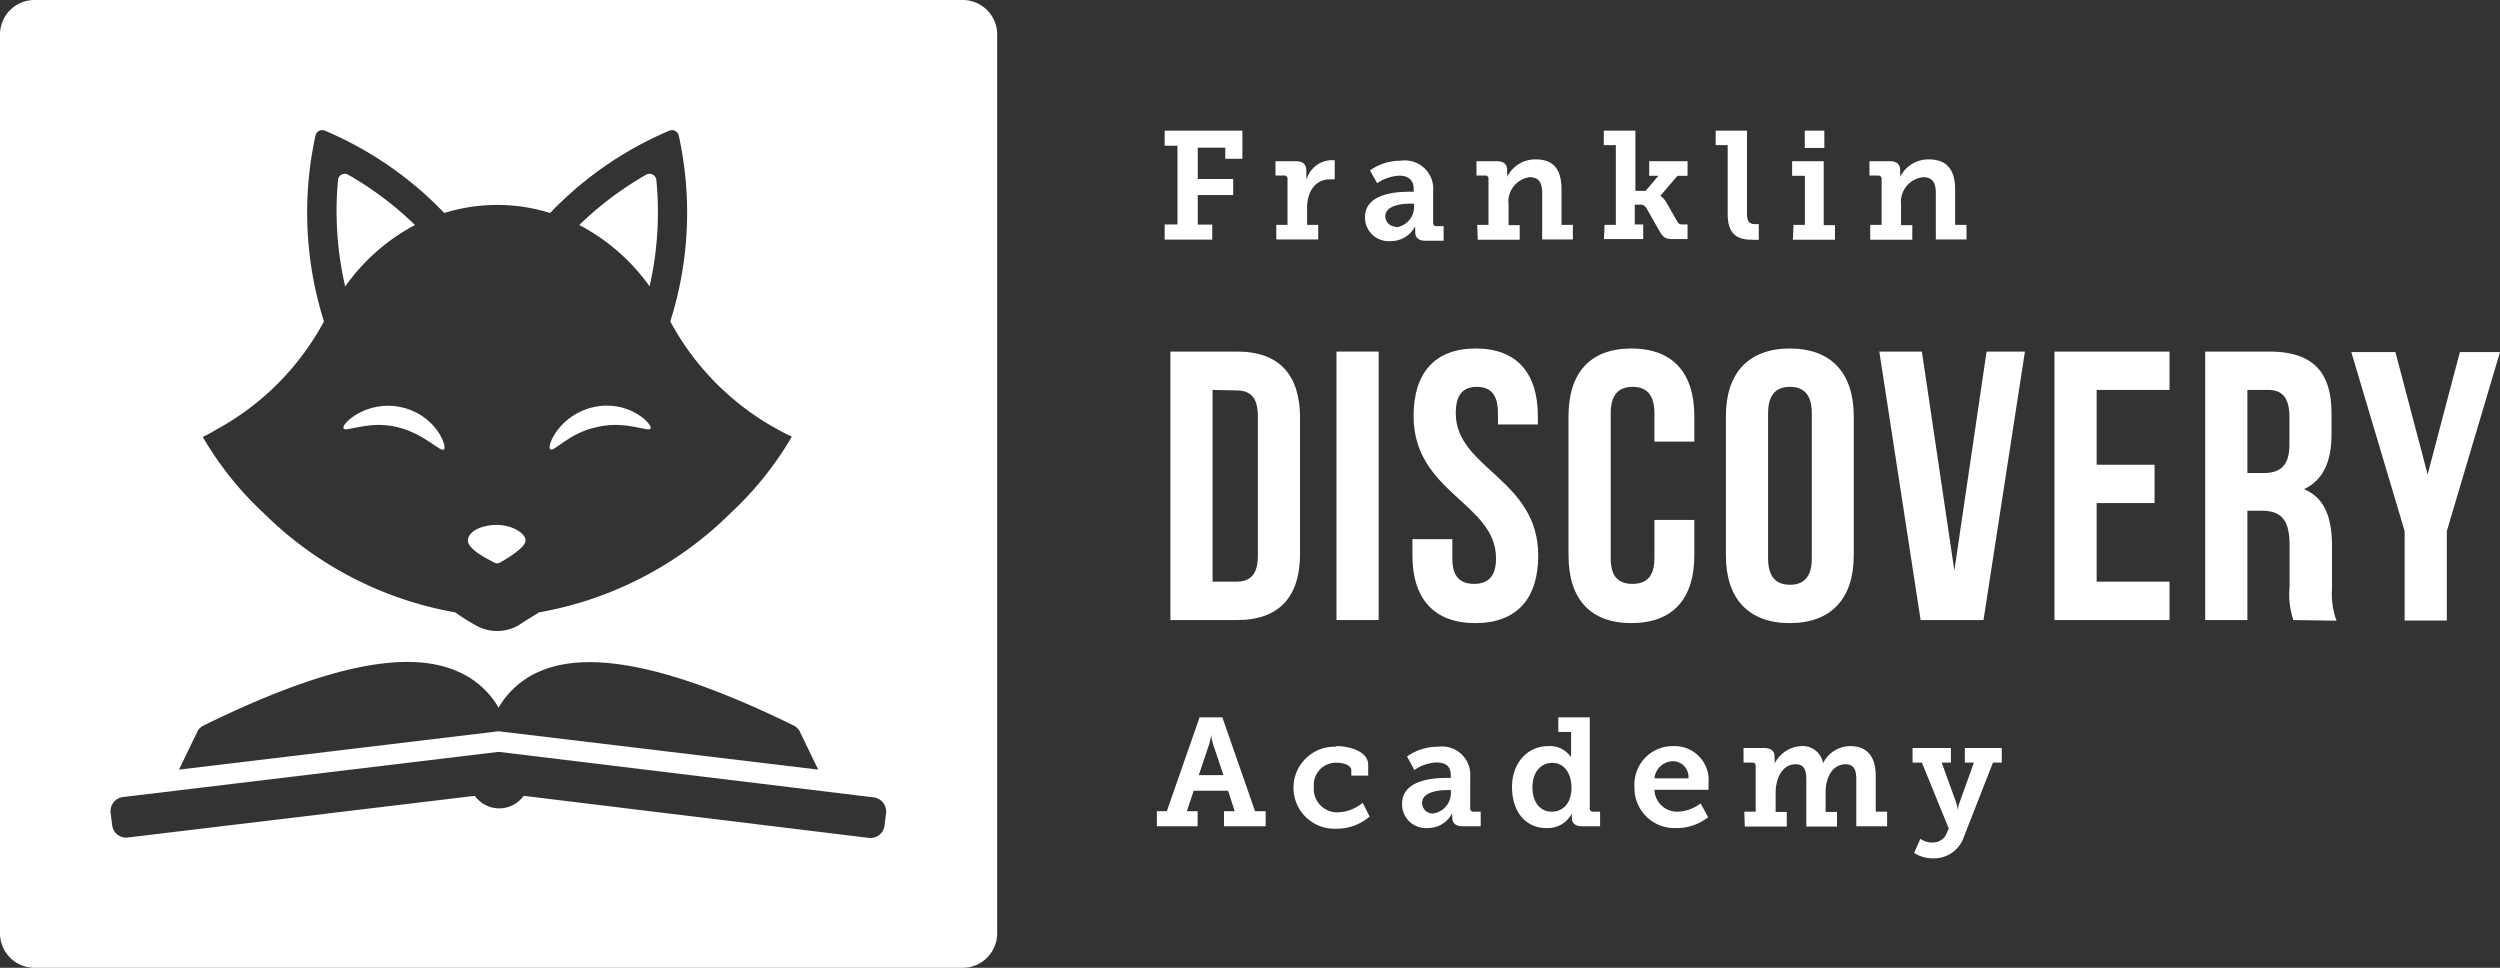 <svg xmlns="http://www.w3.org/2000/svg" viewBox="0 0 195.55 75.7"><rect x="0" y="0" width="195.55" height="75.7" fill="#333333" stroke="none"/><defs><style>.cls-1{fill:#fff;}</style></defs><g id="Layer_2" data-name="Layer 2"><g id="Header"><g id="Logo"><path class="cls-1" d="M91.1,17.56h1V11.4h-1V10.22h6.08v2.2H95.84v-.87H93.69V14h2.77v1.26H93.69v2.31h1.13v1.17H91.1Z"/><path class="cls-1" d="M99.83,17.59h.88V14a.24.24,0,0,0-.26-.27h-.68V12.61h1.59c.54,0,.82.23.82.75v.36a2.14,2.14,0,0,1,0,.38h0a2.1,2.1,0,0,1,1.94-1.57l.28,0v1.5a3.39,3.39,0,0,0-.38,0c-1.23,0-1.78,1.08-1.78,2.23v1.33h.87v1.14H99.83Z"/><path class="cls-1" d="M110.19,15h.39v-.2c0-.78-.49-1.06-1.13-1.06a3.39,3.39,0,0,0-1.73.59l-.56-1a4.15,4.15,0,0,1,2.42-.76,2.22,2.22,0,0,1,2.52,2.41v2.45a.23.23,0,0,0,.26.26h.56v1.14h-1.44c-.57,0-.78-.3-.78-.65V18a1.41,1.41,0,0,1,0-.31h0a2.14,2.14,0,0,1-1.93,1.17,1.85,1.85,0,0,1-2-1.85C106.75,15.14,109.21,15,110.19,15Zm-1,2.78a1.61,1.61,0,0,0,1.42-1.65v-.2h-.25c-.6,0-2,.09-2,1A.82.82,0,0,0,109.17,17.73Z"/><path class="cls-1" d="M115.55,17.59h.88V14a.24.24,0,0,0-.26-.27h-.68V12.61h1.6c.54,0,.8.26.8.69v.27a1.36,1.36,0,0,1,0,.27h0a2.44,2.44,0,0,1,2.25-1.37c1.31,0,2,.71,2,2.33v2.79h.89v1.14h-2.4V15.11c0-.75-.2-1.25-1-1.25A1.93,1.93,0,0,0,118,16v1.61h.87v1.14h-3.28Z"/><path class="cls-1" d="M125.51,17.59h.88V11.35h-.94V10.22h2.47v4.71h.8l1-1.18H129V12.61H132v1.14h-.79l-1.34,1.57v0s.23.11.47.51l.87,1.52c.1.18.21.21.5.21H132v1.14h-1.14c-.52,0-.72-.08-1-.53l-1.1-1.93a.54.54,0,0,0-.53-.23h-.36v1.55h.66v1.14h-3.07Z"/><path class="cls-1" d="M135.14,11.35h-.94V10.22h2.45v6.47c0,.55.12.84.63.84h.29v1.22a4.14,4.14,0,0,1-.56,0c-1,0-1.87-.33-1.87-2Z"/><path class="cls-1" d="M140.29,17.59h.89V13.75h-1V12.61h2.47v5h.88v1.14h-3.29Zm.88-7.37h1.53v1.35h-1.53Z"/><path class="cls-1" d="M146.29,17.59h.89V14a.25.25,0,0,0-.27-.27h-.68V12.61h1.61c.54,0,.79.26.79.69v.27a1.36,1.36,0,0,1,0,.27h0a2.45,2.45,0,0,1,2.25-1.37c1.31,0,2.05.71,2.05,2.33v2.79h.89v1.14h-2.4V15.11c0-.75-.2-1.25-1-1.25A1.94,1.94,0,0,0,148.7,16v1.61h.88v1.14h-3.29Z"/><path class="cls-1" d="M90.49,63.45h.78l2.56-7.34h1.78l2.56,7.34H99v1.18H95.74V63.45h.84l-.52-1.6H93.37l-.53,1.6h.84v1.18H90.49Zm5.21-2.82-.81-2.41a3.52,3.52,0,0,1-.15-.74h0a5.46,5.46,0,0,1-.16.74l-.81,2.41Z"/><path class="cls-1" d="M104.52,58.36c1,0,2.5.39,2.5,1.47v.84H105.7v-.41c0-.41-.62-.6-1.13-.6a1.73,1.73,0,0,0-1.8,1.88,1.83,1.83,0,0,0,1.91,2,3.15,3.15,0,0,0,1.91-.75l.54,1.08a3.87,3.87,0,0,1-2.53.95,3.21,3.21,0,1,1-.08-6.41Z"/><path class="cls-1" d="M113.1,60.85h.38v-.21c0-.78-.49-1-1.13-1a3.33,3.33,0,0,0-1.72.59l-.57-1.06a4.16,4.16,0,0,1,2.43-.76A2.21,2.21,0,0,1,115,60.77v2.45a.24.24,0,0,0,.27.27h.55v1.14h-1.44c-.56,0-.78-.3-.78-.65v-.07a1.11,1.11,0,0,1,0-.32h0a2.12,2.12,0,0,1-1.93,1.18,1.86,1.86,0,0,1-2-1.86C109.65,61,112.11,60.85,113.1,60.85Zm-1,2.78A1.62,1.62,0,0,0,113.49,62v-.2h-.25c-.6,0-2,.1-2,1A.82.82,0,0,0,112.08,63.63Z"/><path class="cls-1" d="M121.12,58.36a2,2,0,0,1,1.77.87h0s0-.18,0-.43V57.25h-1V56.11h2.46v7.11a.24.24,0,0,0,.26.27h.55v1.14h-1.43c-.56,0-.78-.3-.78-.65v-.07a1.17,1.17,0,0,1,0-.28h0a2.11,2.11,0,0,1-2,1.14c-1.64,0-2.68-1.31-2.68-3.2S119.47,58.36,121.12,58.36Zm.26,5.13c.8,0,1.54-.58,1.54-1.89,0-1-.49-1.93-1.5-1.93-.86,0-1.55.69-1.55,1.9S120.49,63.49,121.38,63.49Z"/><path class="cls-1" d="M130.92,58.36a2.66,2.66,0,0,1,2.72,2.91c0,.18,0,.51,0,.51h-4.23a1.77,1.77,0,0,0,1.83,1.71,3.09,3.09,0,0,0,1.78-.65l.59,1.08a3.91,3.91,0,0,1-2.47.85,3.13,3.13,0,0,1-3.29-3.2A3,3,0,0,1,130.92,58.36Zm1.15,2.52a1.23,1.23,0,0,0-1.19-1.34,1.48,1.48,0,0,0-1.47,1.34Z"/><path class="cls-1" d="M136.44,63.49h.89V59.9c0-.17-.1-.25-.27-.25h-.68V58.51H138c.54,0,.81.25.81.68v.28a1.33,1.33,0,0,1,0,.26h0a2.46,2.46,0,0,1,2.08-1.37,1.61,1.61,0,0,1,1.71,1.34h0a2.39,2.39,0,0,1,2.12-1.34c1.24,0,2,.72,2,2.33v2.8h.89v1.14h-2.41V61c0-.7-.13-1.22-.84-1.22-1,0-1.56,1-1.56,2.17v1.56h.89v1.14h-2.4V61c0-.66-.11-1.22-.83-1.22-1.08,0-1.57,1.14-1.57,2.24v1.49h.87v1.14h-3.28Z"/><path class="cls-1" d="M151.19,65.9a1.16,1.16,0,0,0,1.08-.71l.16-.39-2.1-5.15h-.73V58.51h3v1.14h-.72L153,62.74a2.58,2.58,0,0,1,.13.64h0a2.89,2.89,0,0,1,.16-.64l1.11-3.09h-.71V58.51h2.89v1.14h-.69l-2.26,5.77a2.47,2.47,0,0,1-2.42,1.72,2.8,2.8,0,0,1-1.49-.42l.49-1.11A1.58,1.58,0,0,0,151.19,65.9Z"/><path class="cls-1" d="M91.55,27.5h5.22c3.3,0,4.92,1.83,4.92,5.19V43.31c0,3.36-1.62,5.19-4.92,5.19H91.55Zm3.3,3v15h1.86c1.05,0,1.68-.54,1.68-2V32.54c0-1.5-.63-2-1.68-2Z"/><path class="cls-1" d="M104.54,27.5h3.3v21h-3.3Z"/><path class="cls-1" d="M115.43,27.26c3.21,0,4.86,1.92,4.86,5.28v.66h-3.12v-.87c0-1.5-.6-2.07-1.65-2.07s-1.65.57-1.65,2.07c0,4.32,6.45,5.13,6.45,11.13,0,3.36-1.68,5.28-4.92,5.28s-4.92-1.92-4.92-5.28V42.17h3.12v1.5c0,1.5.66,2,1.71,2s1.71-.54,1.71-2c0-4.32-6.45-5.13-6.45-11.13C110.57,29.18,112.22,27.26,115.43,27.26Z"/><path class="cls-1" d="M132.53,40.67v2.79c0,3.36-1.68,5.28-4.92,5.28s-4.92-1.92-4.92-5.28V32.54c0-3.36,1.68-5.28,4.92-5.28s4.92,1.92,4.92,5.28v2h-3.12V32.33c0-1.5-.66-2.07-1.71-2.07s-1.71.57-1.71,2.07V43.67c0,1.5.66,2,1.71,2s1.71-.54,1.71-2v-3Z"/><path class="cls-1" d="M135,32.54c0-3.36,1.77-5.28,5-5.28s5,1.92,5,5.28V43.46c0,3.36-1.77,5.28-5,5.28s-5-1.92-5-5.28Zm3.3,11.13c0,1.5.66,2.07,1.71,2.07s1.71-.57,1.71-2.07V32.33c0-1.5-.66-2.07-1.71-2.07s-1.71.57-1.71,2.07Z"/><path class="cls-1" d="M152.87,44.63l2.52-17.13h3l-3.24,21h-4.92L147,27.5h3.33Z"/><path class="cls-1" d="M164,36.35h4.53v3H164V45.5h5.7v3h-9v-21h9v3H164Z"/><path class="cls-1" d="M179.39,48.5a6.27,6.27,0,0,1-.3-2.58v-3.3c0-1.95-.66-2.67-2.16-2.67h-1.14V48.5h-3.3v-21h5c3.42,0,4.88,1.59,4.88,4.83V34c0,2.16-.69,3.57-2.15,4.26,1.65.69,2.19,2.28,2.19,4.47V46a6.19,6.19,0,0,0,.35,2.55Zm-3.6-18V37h1.29c1.23,0,2-.54,2-2.22V32.66c0-1.5-.51-2.16-1.68-2.16Z"/><path class="cls-1" d="M188.09,41.54l-4.17-14h3.45l2.52,9.57,2.52-9.57h3.14l-4.16,14v7h-3.3Z"/><path class="cls-1" d="M32.46,17.6a26,26,0,0,0-5.22-3.93.53.53,0,0,0-.8.41A26.2,26.2,0,0,0,27,22.41,15.63,15.63,0,0,1,32.46,17.6Z"/><path class="cls-1" d="M46.77,33.39c2.24-.52,4.06.49,4.13.1s-1.78-2.23-4.45-1.65-3.71,3.05-3.41,3.3S44.52,33.82,46.77,33.39Z"/><path class="cls-1" d="M38.66,44a.45.45,0,0,0,.45,0c.57-.31,2-1.18,2-1.72s-1-1.22-2.25-1.22-2.26.54-2.26,1.22S38.09,43.71,38.66,44Z"/><path class="cls-1" d="M26.87,33.49c.08.39,1.89-.62,4.13-.1s3.51,2.08,3.74,1.75-.74-2.75-3.41-3.3S26.71,33.14,26.87,33.49Z"/><path class="cls-1" d="M50.81,22.4a26.12,26.12,0,0,0,.53-8.32.54.54,0,0,0-.81-.41,26.26,26.26,0,0,0-5.22,3.93A15.62,15.62,0,0,1,50.81,22.4Z"/><path class="cls-1" d="M75.3,0H2.7A2.7,2.7,0,0,0,0,2.7V73A2.7,2.7,0,0,0,2.7,75.7H75.3A2.7,2.7,0,0,0,78,73V2.7A2.7,2.7,0,0,0,75.3,0ZM16.94,33.59a20.84,20.84,0,0,0,8.4-8.45,28.21,28.21,0,0,1-.66-14.55.54.54,0,0,1,.73-.37,28,28,0,0,1,9.34,6.44,13.92,13.92,0,0,1,8.28,0,28,28,0,0,1,9.33-6.44.54.54,0,0,1,.73.37,28.1,28.1,0,0,1-.66,14.55,20.89,20.89,0,0,0,8.51,8.51c.62.34,1,.51,1,.5a26.06,26.06,0,0,1-4.81,6A28.21,28.21,0,0,1,42.16,47.9c-.58.37-1.12.69-1.58,1a3.37,3.37,0,0,1-3.39,0c-.46-.26-1-.58-1.58-1a28.21,28.21,0,0,1-14.94-7.72,26.06,26.06,0,0,1-4.81-6A11.4,11.4,0,0,0,16.94,33.59ZM15.45,57.2a.82.82,0,0,1,.25-.3.72.72,0,0,1,.2-.14c9.29-4.56,15.77-6,19.8-4.28A6.79,6.79,0,0,1,39,55.35a6.79,6.79,0,0,1,3.3-2.87c4-1.68,10.51-.28,19.8,4.28a.72.72,0,0,1,.2.14.82.82,0,0,1,.25.3l1.45,3-25-3-25,3Zm53.86,6.41-.12.93a1.1,1.1,0,0,1-1.23,1l-27-3.29a2.35,2.35,0,0,1-3.82,0L10,65.51a1.1,1.1,0,0,1-1.23-1l-.12-.93a1.12,1.12,0,0,1,1-1.24L39,58.81l29.34,3.56A1.12,1.12,0,0,1,69.31,63.61Z"/></g></g></g></svg>